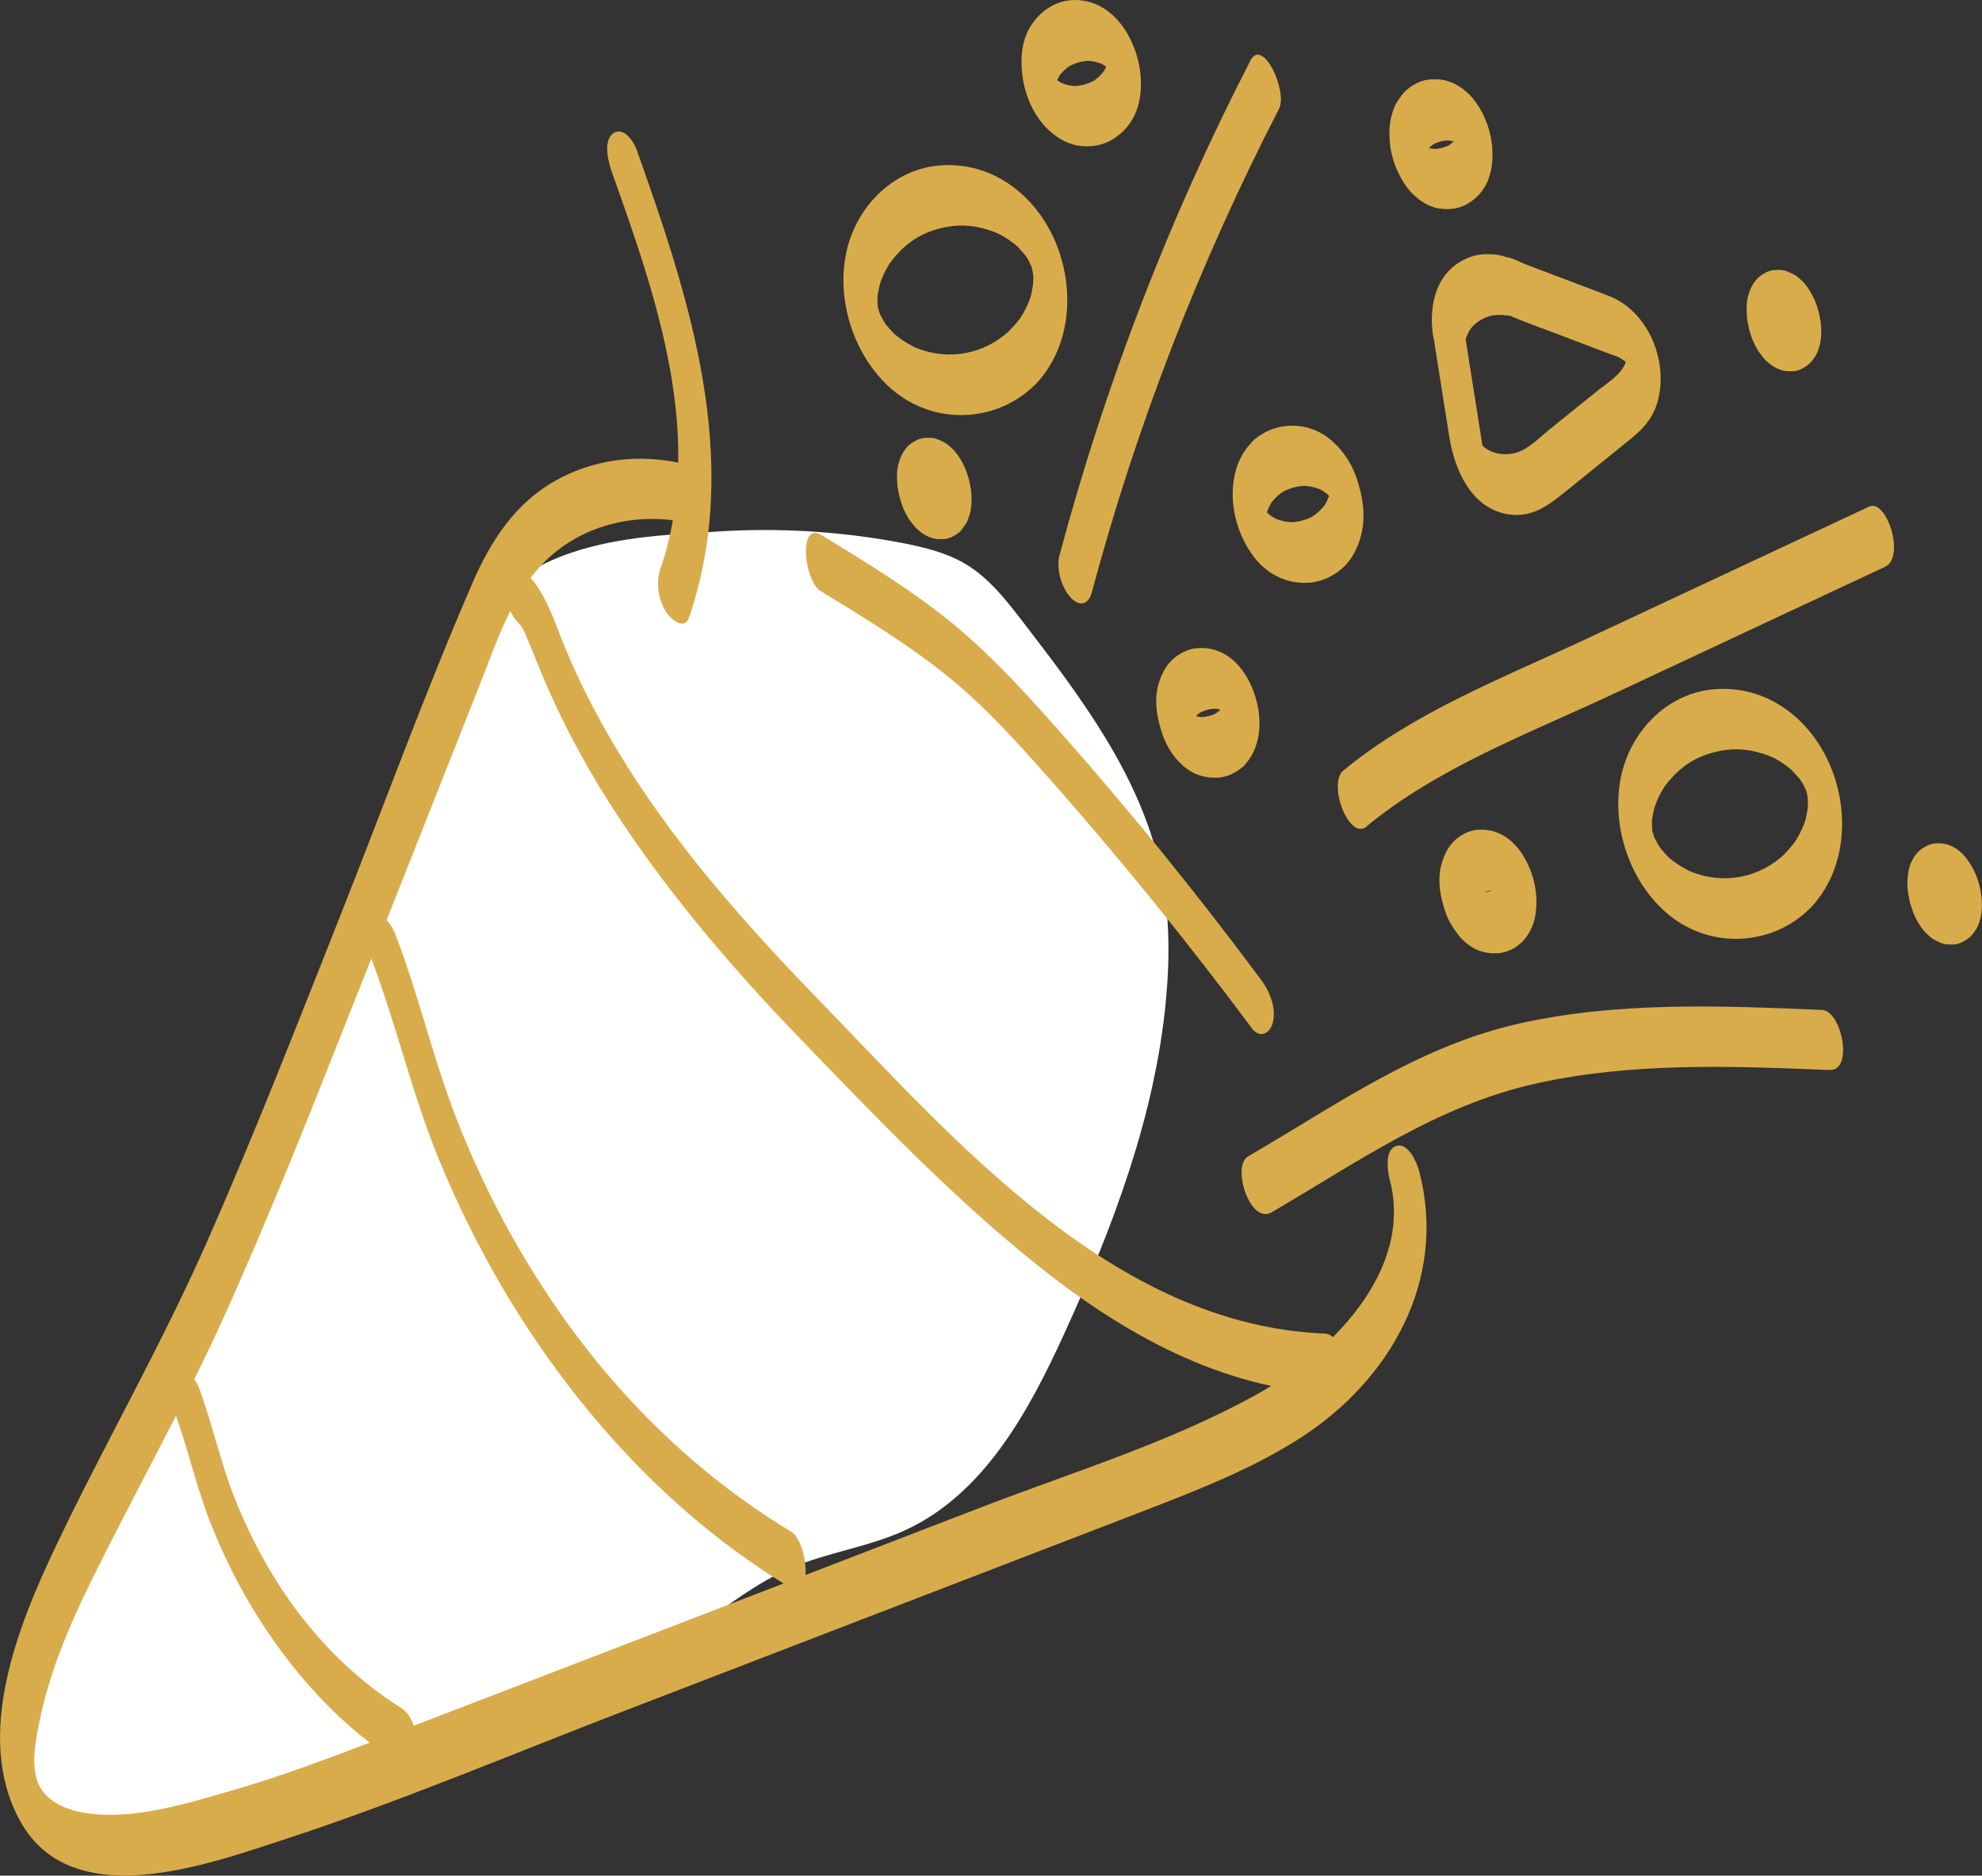 <?xml version="1.0" encoding="UTF-8"?>
<svg id="Ebene_2" data-name="Ebene 2" xmlns="http://www.w3.org/2000/svg" viewBox="0 0 118.08 111.73">
  <rect x="0" y="0" width="118.08" height="111.73" fill="#333333" stroke="none"/>
  <defs>
    <style>
      .cls-1 {
        fill: #fff;
      }

      .cls-2 {
        fill: #d9ac4b;
      }
    </style>
  </defs>
  <g id="Ebene_1-2" data-name="Ebene 1">
    <path class="cls-1" d="M42.97,31.69c-4.92.17-10.4.58-13.7,4.23-2.73,3.02-3.15,7.38-4.16,11.33-1.4,5.46-4.11,10.48-6.68,15.5-6.73,13.14-12.63,26.71-17.68,40.58-.36,1-.71,2.14-.21,3.08.32.61.94.99,1.55,1.31,6.85,3.54,15.24,1.67,22.37-1.27,6.06-2.5,11.82-5.71,17.14-9.55,1.76-1.27,3.49-2.62,5.48-3.48,2.22-.96,4.68-1.26,6.87-2.28,4.66-2.15,7.33-7.04,9.46-11.71,2.9-6.35,5.42-12.98,6.06-19.93.24-2.62.21-5.27-.36-7.84-1.21-5.49-4.72-10.14-8.15-14.59-.99-1.29-2.01-2.61-3.4-3.45-1.16-.7-2.5-1.02-3.83-1.28-5.95-1.13-12.14-1.01-18.05.35"/>
    <path class="cls-2" d="M40.63,27.61c-2.58-.59-5.26-.27-7.57,1.04-2.38,1.35-3.82,3.57-4.89,6.03-2.84,6.54-5.28,13.27-7.91,19.9-2.58,6.51-5.12,13.04-7.95,19.44-2.73,6.19-6.1,12.02-9,18.12-2.24,4.71-4.89,11.28-2.12,16.32,3.06,5.57,11.07,2.64,15.7,1.13,6.77-2.21,13.37-5,20.01-7.56,6.75-2.6,13.5-5.2,20.26-7.8,3.74-1.44,7.48-2.88,11.22-4.32,3.12-1.21,6.27-2.44,9.1-4.26,5.36-3.45,8.75-9.43,7.08-15.84-.13-.51-.63-1.75-1.36-1.55-.74.2-.53,1.55-.4,2.03,1.43,5.48-3.65,10.4-7.96,12.79-5.14,2.85-10.97,4.62-16.44,6.73-11.94,4.6-23.87,9.2-35.81,13.78-2.89,1.11-5.8,2.21-8.78,3.07-2.67.77-5.83,1.76-8.64,1.35-1.21-.18-2.57-.71-2.97-1.98-.34-1.11-.06-2.46.17-3.57.6-2.9,1.76-5.64,3.07-8.29,2.66-5.4,5.62-10.63,8.09-16.14,2.49-5.56,4.75-11.22,6.99-16.89,2.69-6.77,5.37-13.55,8.05-20.32,1.09-2.75,2.04-5.84,4.37-7.81,2.25-1.91,5.32-2.49,8.16-1.84,1.31.3.76-3.3-.46-3.58"/>
    <path class="cls-2" d="M48.89,35.21c2.59,1.58,5.19,3.16,7.55,5.06,2.35,1.89,4.35,4.16,6.34,6.41,4.13,4.69,8.07,9.56,11.8,14.57.48.64,1.08.32,1.25-.33.22-.85-.18-1.86-.68-2.53-3.83-5.15-7.87-10.14-12.13-14.94-1.93-2.18-3.9-4.34-6.15-6.21-2.46-2.03-5.2-3.7-7.92-5.36-1.41-.86-1.06,2.72-.06,3.33"/>
    <path class="cls-2" d="M10.41,84.13c.81,2.21,1.3,4.52,2.18,6.72.8,2,1.79,3.95,2.96,5.76,2.15,3.34,4.9,6.33,8.28,8.46.7.44,1.02-.38,1.04-.97.02-.76-.27-1.92-.97-2.36-3.05-1.92-5.55-4.56-7.46-7.61-.99-1.58-1.82-3.25-2.5-4.99-.82-2.1-1.29-4.3-2.06-6.41-.18-.5-.81-1.43-1.42-.96-.62.48-.23,1.82-.03,2.37"/>
    <path class="cls-2" d="M22.1,57.05c1.55,4.08,2.5,8.34,4.2,12.38,1.48,3.52,3.28,6.92,5.41,10.1,4.02,6.01,9.15,11.28,15.35,15.03,1.41.85,1.06-2.73.06-3.33-5.93-3.58-10.88-8.57-14.66-14.36-1.99-3.03-3.66-6.25-5.02-9.61-1.54-3.79-2.43-7.8-3.89-11.62-.21-.55-.77-1.38-1.42-.96-.64.41-.21,1.88-.03,2.37"/>
    <path class="cls-2" d="M31.08,37.3c-.15-.12,0,.05.02.07.12.18.19.35.03.04.09.17.16.35.24.53.35.83.68,1.67,1.03,2.5,1.25,2.94,2.8,5.75,4.57,8.41,3.11,4.68,6.79,8.97,10.69,13.01,4.53,4.7,9.09,9.47,14.19,13.54,5.06,4.04,10.94,7.35,17.55,7.62,1.45.06.72-3.53-.46-3.58-12.64-.5-22.1-11.58-30.26-19.98-5.95-6.12-11.66-12.85-14.98-20.79-.68-1.61-1.19-3.54-2.56-4.71-.66-.57-1.01.49-1.04.97-.04.85.32,1.81.97,2.36"/>
    <path class="cls-2" d="M41.06,36.76c3.18-9.37.04-18.94-3.13-27.84-.18-.51-.81-1.43-1.42-.96-.62.48-.23,1.82-.03,2.37,2.66,7.47,5.54,15.68,2.86,23.58-.28.82-.12,1.8.34,2.54.25.4,1.09,1.16,1.38.32"/>
    <path class="cls-2" d="M74.48,3.64c-4.84,9.38-8.63,19.25-11.36,29.44-.21.79.12,1.95.68,2.53.54.56,1.05.4,1.25-.34,2.67-9.97,6.42-19.62,11.15-28.79.53-1.02-.97-4.32-1.72-2.85"/>
    <path class="cls-2" d="M81.42,49.22c4.28-3.52,9.69-5.54,14.67-7.87,5.41-2.53,10.81-5.06,16.22-7.59,1.22-.57.09-4.08-.96-3.58-5.59,2.62-11.19,5.23-16.78,7.85-4.95,2.32-10.28,4.36-14.54,7.87-.94.77.32,4.21,1.4,3.33"/>
    <path class="cls-2" d="M75.75,72.22c5.13-2.99,9.87-6.37,15.77-7.68,5.73-1.27,11.66-1.04,17.48-.8,1.45.06.72-3.53-.45-3.58-5.99-.25-12.1-.51-17.99.8-6.07,1.35-10.93,4.86-16.21,7.93-.99.58.12,4.07,1.4,3.33"/>
    <path class="cls-2" d="M74.59,26.33c-1.42,1.45-1.4,3.8-.63,5.57.39.89.99,1.76,1.83,2.27.69.42,1.42.6,2.22.54.69-.05,1.36-.36,1.89-.8.63-.53,1.01-1.29,1.2-2.07.28-1.14.08-2.33-.3-3.42-.32-.92-.92-1.78-1.71-2.37-1.36-1.01-3.28-.92-4.5.27-.24.23-.3.66-.31.97-.01.46.1,1,.28,1.41.15.34.36.77.7.96.23.14.51.22.73,0,.18-.18.38-.34.61-.47-.07.04-.15.09-.22.13.45-.25.95-.38,1.46-.38-.09,0-.17,0-.25,0,.42,0,.82.1,1.2.27-.09-.04-.17-.08-.26-.12.27.13.51.29.72.49-.08-.08-.17-.15-.26-.23.1.09.18.18.27.28.02.02.04.05.06.07.09.12.05.06-.13-.19.03.05.07.1.09.15.03.05.06.1.08.15-.29-.53-.16-.33-.11-.2.02.05.04.11.06.16-.12-.38-.16-.48-.11-.31,0,.03.01.05.02.08.08.31-.08-.47-.05-.27.01.06.02.13.03.19,0,.02,0,.04,0,.06.01.17,0,.07-.02-.29,0,.06,0,.11,0,.17,0,.06,0,.11,0,.17.03-.31.04-.39.02-.23,0,.02,0,.04,0,.06-.02.13-.05.26-.09.38.04-.11.07-.22.1-.33-.09.28-.21.53-.37.77.05-.08.11-.16.16-.24-.25.36-.57.65-.95.88.07-.04.15-.08.22-.13-.45.25-.95.38-1.46.38.08,0,.17,0,.25,0-.42,0-.82-.1-1.2-.27.09.04.17.08.26.12-.27-.13-.51-.29-.72-.49.09.08.17.15.26.23-.1-.09-.18-.18-.27-.28-.02-.02-.04-.04-.05-.07-.09-.12-.05-.06.13.18-.03-.05-.06-.1-.09-.15-.03-.05-.06-.1-.09-.15.3.53.17.34.11.2-.02-.05-.04-.11-.06-.16.13.38.16.48.11.31,0-.03-.02-.05-.02-.08-.08-.31.08.47.05.27-.01-.07-.02-.13-.03-.2,0-.02,0-.04,0-.06-.01-.17,0-.07.02.29,0-.06,0-.11,0-.17,0-.06,0-.11.01-.17-.03.31-.04.39-.02.23,0-.02,0-.04,0-.05.02-.13.05-.26.09-.38-.03.11-.07.22-.1.33.09-.27.21-.53.37-.77-.05.08-.11.16-.16.24.1-.15.22-.28.34-.41.24-.24.3-.65.31-.97.01-.46-.1-.99-.28-1.41-.15-.34-.36-.77-.69-.97-.23-.14-.51-.22-.73,0"/>
    <path class="cls-2" d="M90.68,56.11c.42-.43.7-1,.79-1.59.16-.96.02-1.98-.37-2.87-.19-.43-.42-.84-.73-1.2-.2-.23-.44-.46-.71-.62-.51-.32-1.03-.44-1.62-.4-.48.03-.94.26-1.3.57-.47.4-.73.97-.88,1.55-.24.95-.04,1.95.28,2.86.16.45.41.85.7,1.23.18.25.41.46.66.65.52.39,1.11.53,1.75.49.53-.03,1.06-.3,1.44-.68.24-.23.3-.66.31-.97.01-.46-.09-1-.28-1.41-.16-.34-.36-.77-.7-.96-.23-.14-.51-.22-.73,0-.12.12-.25.22-.4.3.07-.04.15-.09.22-.13-.29.16-.62.25-.95.25.09,0,.17,0,.25,0-.27,0-.53-.07-.78-.18.09.04.17.08.26.12-.17-.08-.33-.19-.47-.32.09.08.17.15.26.23-.09-.09-.18-.18-.26-.29.08.11.16.22.24.33-.06-.08-.11-.17-.15-.26.07.13.14.27.2.4-.04-.08-.07-.16-.1-.24.05.16.11.31.16.47-.02-.07-.04-.14-.06-.21.03.16.06.32.1.49-.02-.1-.03-.19-.04-.29,0,.15.02.3.02.45,0-.1,0-.19,0-.29-.01.13-.03.27-.04.4.01-.12.04-.24.07-.36-.03.11-.07.22-.1.33.06-.18.14-.35.24-.5-.05.08-.11.16-.16.24.16-.23.37-.42.62-.57-.07.04-.15.08-.22.13.29-.16.62-.25.95-.25-.08,0-.17,0-.25,0,.27,0,.53.07.78.18-.09-.04-.17-.08-.26-.12.17.08.33.19.47.32-.09-.08-.17-.16-.26-.23.09.09.18.18.26.29-.08-.11-.16-.22-.24-.33.06.08.11.17.16.26-.07-.14-.14-.27-.21-.41.04.08.07.16.1.24-.05-.16-.11-.31-.16-.47.02.07.04.14.06.21-.03-.16-.07-.32-.1-.49.02.1.03.19.04.29,0-.15-.02-.3-.03-.45,0,.1,0,.2,0,.29.01-.13.03-.27.04-.4-.01.12-.04.24-.07.36.03-.11.07-.22.1-.33-.06.18-.14.35-.24.5.05-.08.11-.16.16-.24-.07.1-.14.18-.22.27-.24.24-.3.65-.31.97-.01.46.1.99.28,1.41.15.34.36.77.69.97.23.14.51.22.73,0"/>
    <path class="cls-2" d="M107.85,21.61s.09-.1.13-.15c.09-.13.19-.26.26-.4.03-.06.05-.12.07-.18.05-.16.11-.32.14-.49.07-.4.07-.8.02-1.21,0-.03,0-.06-.02-.09-.03-.18-.06-.37-.11-.55-.06-.22-.13-.43-.22-.64-.16-.37-.36-.72-.63-1.03-.11-.13-.25-.25-.38-.36-.05-.05-.11-.09-.17-.12-.13-.08-.27-.14-.41-.2-.06-.03-.13-.05-.19-.07-.2-.05-.42-.05-.63-.03-.13,0-.25.04-.37.08-.13.05-.25.13-.37.2-.06.04-.12.08-.18.13-.17.14-.3.34-.41.53-.12.2-.19.45-.25.67-.08.32-.08.65-.06.98,0,.13,0,.27.03.4.03.19.07.37.11.56.05.19.12.37.18.55.07.2.17.38.27.56.09.18.22.34.34.49.14.19.33.36.52.5.19.14.42.25.65.32.21.06.44.06.66.05.15,0,.29-.04.42-.1.21-.09.42-.22.58-.38.11-.11.18-.25.22-.4.07-.18.1-.37.09-.56,0-.24-.02-.47-.07-.7-.04-.25-.11-.48-.21-.71l-.2-.4c-.13-.22-.29-.41-.49-.56-.09-.04-.17-.08-.26-.12-.18-.04-.34,0-.47.13-.08.08-.16.14-.26.2.07-.04.15-.08.22-.13-.19.11-.4.16-.61.16.08,0,.17,0,.25,0-.18,0-.35-.04-.51-.12.09.04.17.08.26.12-.11-.05-.21-.12-.3-.21.08.08.17.16.25.23-.06-.06-.12-.12-.17-.19.08.11.16.22.24.33-.04-.05-.07-.11-.1-.17l.2.4c-.02-.05-.05-.1-.06-.15.05.16.11.31.16.47-.01-.05-.03-.09-.04-.14.03.16.07.32.1.49-.01-.06-.02-.12-.02-.19,0,.15.02.3.03.45,0-.06,0-.13,0-.19-.01.13-.03.27-.04.4,0-.08.02-.15.05-.23-.03.11-.07.22-.1.33.04-.12.09-.22.16-.32-.05.08-.11.16-.16.24.1-.15.24-.27.4-.37-.07.04-.15.08-.22.13.19-.11.4-.16.61-.16-.08,0-.17,0-.25,0,.18,0,.35.04.51.12-.09-.04-.17-.08-.26-.12.11.05.21.12.3.21-.08-.08-.17-.15-.25-.23.06.06.12.12.17.19-.08-.11-.16-.22-.24-.33.04.05.07.11.1.17-.07-.13-.14-.27-.21-.4.03.05.05.1.06.15-.05-.16-.11-.31-.16-.47.01.04.03.09.04.14-.03-.16-.07-.32-.1-.49.01.06.02.12.02.19,0-.15-.02-.3-.03-.45,0,.06,0,.13,0,.19.01-.13.03-.27.04-.4,0,.08-.03.16-.05.23.03-.11.07-.22.1-.33-.04.12-.09.22-.16.32.05-.08.11-.16.16-.24-.04.06-.09.12-.14.17-.11.12-.18.25-.22.4-.07.18-.1.37-.09.57,0,.24.02.47.07.7.04.25.11.48.21.71.07.14.14.27.2.4.13.22.29.41.49.56.09.04.17.08.26.12.18.04.34,0,.47-.13"/>
    <path class="cls-2" d="M61.63,22.96c2.22-2.27,2.44-5.81,1.21-8.64-1.19-2.73-3.73-4.68-6.78-4.47-2.77.19-4.94,2.35-5.59,4.97-.76,3.09.49,6.77,3.04,8.67,2.46,1.83,5.93,1.61,8.12-.54.56-.55.31-1.75.03-2.38-.19-.41-.84-1.54-1.43-.96-1.5,1.47-3.67,1.91-5.63,1.12-.05-.02-.1-.04-.15-.07-.17-.07.12.07-.04-.02-.12-.06-.23-.12-.35-.19-.23-.14-.45-.29-.66-.46-.06-.05-.12-.1-.18-.15.02.02.14.15.04.03-.09-.1-.19-.2-.28-.3-.09-.1-.17-.21-.26-.31-.12-.14.07.09.07.09,0,0-.14-.21-.15-.24-.03-.05-.17-.35-.2-.34.01,0,.15.33.08.15-.02-.05-.05-.1-.07-.15-.02-.06-.19-.5-.08-.18.11.31-.03-.16-.06-.24-.07-.23.07.4.03.16,0-.05-.02-.11-.03-.16-.02-.13-.03-.25-.04-.38-.02-.19.01.18.01.18.01-.06,0-.15,0-.22,0-.13-.02-.32.02-.44,0,0-.04.3-.01.13.01-.07.02-.15.03-.22.02-.13.05-.25.08-.38.02-.1.09-.32.02-.1.05-.14.1-.28.16-.42.1-.24.22-.48.36-.7.03-.05.06-.1.09-.15.1-.16-.08.11.03-.04.09-.12.19-.24.29-.36.72-.83,1.54-1.35,2.59-1.63,1.02-.27,1.94-.25,2.96.08.11.03.21.07.32.11.04.02.34.15.2.08.25.12.5.27.73.43.11.08.22.16.32.24.05.04.09.08.13.11.16.13-.13-.15,0,0,.05.05.6.65.58.66,0,0-.16-.25-.07-.09.05.08.1.16.15.24.03.05.06.1.08.15.08.15.06.29-.02-.06.03.12.11.24.15.36.16.42-.1-.36.01.06.02.07.03.14.05.21.07.23-.06-.4-.03-.16.02.15.05.29.06.44.04.41,0-.31,0,.1,0,.15-.01.29-.02.44,0,.22.05-.28,0-.07-.01.07-.02.15-.03.22-.02.14-.06.29-.09.43,0,.04-.07.27-.02.1.04-.15-.03.07-.04.1-.05.14-.11.28-.17.41-.1.23-.31.59-.39.72,0,0-.16.21-.23.29-.11.14-.23.26-.36.39-.55.57-.32,1.74-.03,2.38.18.4.85,1.55,1.43.96"/>
    <path class="cls-2" d="M107.79,54.16c2.22-2.27,2.44-5.81,1.21-8.64-1.19-2.73-3.73-4.68-6.78-4.47-2.78.19-4.94,2.35-5.59,4.97-.76,3.09.49,6.77,3.04,8.67,2.46,1.83,5.93,1.61,8.12-.54.56-.55.31-1.75.03-2.38-.19-.41-.84-1.54-1.43-.96-1.5,1.47-3.67,1.91-5.63,1.12-.05-.02-.1-.04-.16-.07-.17-.07.12.07-.04-.02-.12-.06-.23-.12-.35-.19-.23-.14-.45-.29-.66-.46-.06-.05-.12-.1-.18-.15.02.02.14.15.04.03-.09-.1-.19-.19-.28-.3-.09-.1-.17-.21-.26-.31-.12-.14.07.09.07.09,0,0-.14-.21-.16-.24-.03-.05-.17-.35-.2-.34.01,0,.15.33.08.15-.02-.05-.05-.1-.07-.15-.02-.06-.19-.5-.08-.18.11.31-.03-.16-.06-.24-.07-.23.07.4.03.16,0-.05-.02-.11-.03-.16-.02-.13-.03-.25-.04-.38-.02-.19.01.18.01.18.01-.06,0-.15,0-.22,0-.13-.02-.32.02-.44,0,0-.04.3-.01.13.01-.07.02-.15.03-.22.02-.13.05-.25.08-.38.02-.1.09-.32.02-.1.05-.14.1-.28.16-.42.1-.24.22-.48.36-.7.03-.05.06-.1.09-.15.1-.16-.08.11.03-.04.09-.12.19-.24.29-.36.72-.83,1.54-1.35,2.59-1.63,1.02-.27,1.94-.25,2.96.08.11.03.21.07.32.11.04.02.34.15.2.08.26.12.5.27.73.43.11.08.22.16.32.24.05.04.09.08.13.11.16.13-.13-.15,0,0,.05.05.6.65.58.66,0,0-.16-.25-.07-.09.05.08.1.16.15.24.03.05.06.1.09.15.08.15.06.29-.02-.06.03.12.11.24.15.36.16.42-.1-.36.01.06.02.07.03.14.05.21.07.23-.06-.4-.03-.16.02.15.05.29.06.44.04.42,0-.31,0,.1,0,.15-.01.29-.02.44,0,.22.05-.28,0-.07-.01.07-.02.15-.03.22-.02.14-.06.29-.09.43,0,.04-.07.27-.02.1.04-.15-.03.07-.04.1-.05.14-.11.28-.17.41-.1.23-.31.59-.39.72,0,0-.16.21-.23.29-.11.14-.23.26-.35.39-.55.57-.32,1.74-.03,2.38.18.4.85,1.55,1.43.96"/>
    <path class="cls-2" d="M84.1,11.49c.45.45.99.83,1.63.93.51.08,1.06.04,1.53-.19.57-.29.99-.69,1.29-1.27.36-.72.42-1.59.33-2.38-.12-1-.52-1.99-1.17-2.76-.41-.48-.98-.87-1.59-1.03-.28-.07-.58-.07-.87-.06-.22.01-.44.06-.65.14-.28.11-.55.27-.78.47-.24.2-.41.46-.58.72-.19.3-.3.66-.38,1.01-.1.49-.1,1.01-.05,1.51.06.54.21,1.1.44,1.59.22.47.48.94.85,1.31.19.19.47.44.77.36.29-.08.44-.44.49-.69.08-.44.04-.91-.08-1.34-.12-.42-.29-.88-.6-1.2-.08-.08-.15-.17-.22-.26.08.11.16.22.24.33-.06-.09-.12-.18-.17-.28.07.13.14.27.21.41-.04-.09-.08-.17-.11-.26.05.16.11.31.16.47-.03-.08-.05-.15-.06-.23.03.16.06.32.1.49-.02-.1-.03-.21-.04-.32,0,.15.02.3.03.45,0-.11,0-.21,0-.32-.01.13-.03.27-.04.4.02-.13.04-.26.08-.39-.03.11-.07.22-.1.33.06-.2.15-.38.27-.55-.05.08-.11.16-.16.24.18-.26.41-.47.68-.62-.07.04-.15.09-.22.13.32-.18.68-.27,1.04-.27-.08,0-.17,0-.25,0,.3,0,.59.07.86.2-.09-.04-.17-.08-.26-.12.19.09.36.21.52.35-.08-.08-.17-.15-.26-.23.1.1.2.2.28.32-.08-.11-.16-.22-.24-.33.06.09.12.18.17.28-.07-.13-.14-.27-.2-.4.04.09.08.17.11.26-.05-.16-.11-.31-.16-.47.03.08.05.15.06.23-.03-.16-.06-.32-.1-.49.02.11.03.21.04.32,0-.15-.02-.3-.03-.45,0,.11,0,.21,0,.32.01-.13.03-.27.04-.4-.02.13-.04.26-.08.39.03-.11.07-.22.1-.33-.06.2-.15.38-.27.55.05-.08.11-.16.16-.24-.18.26-.41.47-.68.62.07-.04.15-.09.22-.13-.32.18-.68.27-1.04.27.08,0,.17,0,.25,0-.3,0-.59-.07-.86-.2.09.04.17.08.26.12-.19-.09-.36-.21-.52-.35.08.08.17.15.25.23-.02-.02-.04-.04-.06-.06-.19-.19-.46-.44-.77-.36-.29.08-.44.44-.49.69-.08.44-.04.91.08,1.34.12.41.29.89.6,1.2"/>
    <path class="cls-2" d="M74.12,45.59c1.18-1.21,1.09-3.2.46-4.66-.19-.45-.44-.87-.76-1.24-.21-.25-.47-.49-.75-.66-.55-.33-1.1-.47-1.73-.42-.51.03-1.02.28-1.41.61-.5.42-.78,1.03-.94,1.64-.24.99-.04,2.02.29,2.96.27.76.77,1.48,1.42,1.97.55.41,1.19.57,1.87.53.58-.03,1.15-.33,1.56-.73.24-.23.3-.66.31-.97.01-.46-.1-1-.28-1.41-.15-.34-.36-.77-.7-.96-.23-.14-.51-.22-.73,0-.13.13-.28.24-.43.33.07-.04.15-.08.22-.13-.32.18-.68.27-1.04.27.08,0,.17,0,.25,0-.3,0-.59-.07-.86-.2.09.04.17.08.26.12-.19-.09-.36-.21-.52-.35.08.08.17.15.25.23-.1-.1-.2-.2-.28-.32.08.11.16.22.24.33-.06-.09-.12-.19-.17-.28.07.14.14.27.2.41-.04-.09-.08-.17-.11-.26.05.16.11.31.16.47-.02-.08-.04-.15-.06-.23.03.16.06.32.1.49-.02-.1-.03-.21-.04-.32,0,.15.02.3.02.45,0-.11,0-.21.01-.32-.01.13-.03.27-.04.4.02-.13.04-.26.08-.39-.03.11-.07.22-.1.33.06-.2.15-.38.27-.55-.06.08-.11.16-.16.24.18-.26.41-.47.68-.62-.07.04-.15.08-.22.13.32-.18.68-.27,1.05-.27-.09,0-.17,0-.25,0,.3,0,.59.07.86.2-.09-.04-.17-.08-.26-.12.19.09.36.21.52.35l-.26-.23c.1.1.2.2.28.32-.08-.11-.16-.22-.24-.33.06.09.12.18.17.28-.07-.13-.14-.27-.2-.4.04.09.08.17.11.26-.05-.16-.11-.31-.16-.47.02.08.05.15.06.23-.03-.16-.06-.32-.1-.49.02.11.03.21.04.32,0-.15-.02-.3-.03-.45,0,.11,0,.21,0,.32.01-.13.03-.27.04-.4-.01.13-.04.26-.08.39.04-.11.07-.22.1-.33-.06.2-.15.38-.27.55.05-.08.11-.16.16-.24-.07.1-.15.2-.24.29-.24.24-.3.65-.31.97-.01.46.1.99.28,1.41.15.34.36.77.69.97.23.14.51.22.73,0"/>
    <path class="cls-2" d="M62.32,7.6c.53.52,1.15.95,1.9,1.07.61.1,1.27.04,1.83-.24.66-.34,1.16-.82,1.5-1.48.41-.81.49-1.77.38-2.66-.22-1.76-1.28-3.74-3.13-4.2-.58-.14-1.26-.12-1.81.11-.7.28-1.2.75-1.6,1.38-.52.82-.6,1.89-.49,2.83.13,1.15.61,2.36,1.43,3.19.19.19.47.44.77.36.29-.08.44-.44.49-.69.08-.44.04-.91-.08-1.34-.12-.42-.29-.88-.6-1.2-.1-.1-.19-.21-.27-.32.08.11.16.22.24.33-.04-.06-.08-.11-.11-.17-.02-.03-.03-.06-.05-.09-.11-.18.15.3.14.27-.02-.06-.05-.12-.08-.18-.08-.21.12.37.11.33,0-.04-.02-.08-.03-.12-.08-.29.09.54.05.24-.01-.07-.02-.13-.02-.2-.02-.18.02.48.02.3,0-.03,0-.07,0-.1,0-.07,0-.15.01-.22l-.04.4c.02-.17.05-.33.1-.49-.04.11-.07.22-.1.33.08-.24.19-.47.33-.68-.06.08-.11.16-.16.24.22-.32.5-.58.84-.77-.07.04-.15.08-.22.13.4-.22.84-.34,1.29-.34-.08,0-.17,0-.25,0,.37,0,.73.09,1.06.24-.09-.04-.17-.08-.26-.12.23.11.45.26.64.43-.08-.08-.17-.15-.26-.23.13.12.24.25.35.39-.08-.11-.16-.22-.24-.33.04.06.08.11.11.17.02.03.03.06.05.09.11.18-.15-.3-.14-.27.02.06.05.12.08.19.08.21-.12-.37-.11-.33,0,.04.02.08.03.12.08.29-.09-.54-.05-.24.01.07.02.13.02.2.02.18-.02-.48-.02-.3,0,.03,0,.07,0,.1,0,.07,0,.15-.01.22.01-.13.03-.27.04-.4-.02.17-.05.33-.1.49.04-.11.07-.22.1-.33-.08.24-.19.47-.33.68.06-.08.11-.16.16-.24-.22.32-.5.58-.84.77.07-.04.15-.08.22-.13-.4.22-.84.34-1.29.34.09,0,.17,0,.25,0-.37,0-.73-.09-1.06-.24.09.04.17.08.26.12-.23-.11-.45-.26-.64-.43.08.08.17.15.26.23-.03-.02-.05-.05-.08-.07-.19-.19-.46-.44-.77-.36-.29.08-.44.44-.49.69-.08.44-.04.91.08,1.34.12.41.29.89.6,1.2"/>
    <path class="cls-2" d="M57.23,31.61s.09-.1.13-.15c.09-.13.19-.26.26-.4.03-.06.05-.12.07-.18.05-.16.11-.32.14-.49.07-.4.07-.8.02-1.21,0-.03,0-.06-.02-.09-.04-.18-.06-.37-.11-.55-.06-.22-.13-.43-.22-.64-.16-.37-.36-.72-.63-1.03-.11-.13-.25-.25-.38-.36-.05-.05-.11-.09-.17-.12-.13-.08-.27-.14-.41-.2-.06-.03-.13-.05-.19-.07-.2-.05-.42-.05-.63-.03-.13,0-.25.04-.37.08-.13.05-.25.13-.37.2-.06.04-.12.08-.18.13-.17.14-.3.34-.41.53-.12.2-.19.45-.25.67-.08.32-.08.65-.06.98,0,.13.01.27.04.4.03.19.07.37.11.56.05.19.12.37.18.55.07.2.17.38.27.56.09.18.22.34.34.49.14.19.33.36.52.5.19.14.42.25.65.32.21.06.44.06.66.05.15,0,.29-.04.43-.1.21-.09.42-.22.58-.38.11-.11.18-.25.21-.4.07-.18.1-.37.09-.56,0-.24-.02-.47-.07-.7-.04-.25-.11-.48-.21-.71-.07-.13-.14-.27-.2-.4-.13-.22-.29-.41-.49-.56-.09-.04-.17-.08-.26-.12-.18-.04-.34,0-.47.13-.08.08-.16.14-.26.2.07-.04.15-.08.22-.13-.19.11-.4.16-.61.16h.25c-.18,0-.35-.04-.51-.12.09.04.17.08.26.12-.11-.05-.21-.12-.3-.21.08.08.17.16.26.23-.06-.06-.12-.12-.17-.19.08.11.16.22.24.33-.04-.05-.07-.11-.1-.17.07.13.14.27.2.4-.02-.05-.04-.1-.06-.15.05.16.11.31.16.47-.01-.05-.03-.09-.04-.14.03.16.07.32.1.49-.01-.06-.02-.12-.02-.19,0,.15.02.3.03.45,0-.06,0-.13,0-.19-.01.13-.03.27-.04.4,0-.08.02-.16.05-.23-.04.11-.07.22-.1.33.04-.12.09-.22.16-.32-.05.08-.11.16-.16.24.11-.15.24-.27.4-.37-.07.04-.15.08-.22.13.19-.11.4-.16.62-.16-.08,0-.17,0-.25,0,.18,0,.35.04.51.12-.09-.04-.17-.08-.26-.12.11.05.21.12.3.21-.08-.08-.17-.15-.25-.23.06.06.12.12.17.19-.08-.11-.16-.22-.24-.33.04.05.07.11.1.17-.07-.13-.14-.27-.21-.4.03.05.05.1.06.15-.05-.16-.11-.31-.16-.47.01.04.03.09.04.14-.03-.16-.07-.32-.1-.49.01.06.02.12.02.19,0-.15-.02-.3-.03-.45,0,.06,0,.13,0,.19.01-.13.03-.27.04-.4,0,.08-.03.16-.05.23.04-.11.07-.22.1-.33-.04.12-.09.22-.16.32.05-.08.11-.16.16-.24-.04.06-.09.12-.14.17-.11.11-.18.25-.22.4-.07.18-.1.37-.09.57,0,.24.02.47.07.7.04.25.11.48.21.71.07.14.14.27.2.4.13.22.29.41.49.56.09.04.17.08.26.12.18.04.34,0,.47-.13"/>
    <path class="cls-2" d="M117,50.95c-.17-.17-.35-.35-.57-.46-.19-.1-.39-.2-.6-.23-.33-.05-.7-.04-1,.11-.19.09-.38.2-.53.35-.16.16-.29.35-.39.55-.11.21-.18.45-.22.68-.07.4-.07.8-.02,1.21,0,.03.01.06.02.09.04.18.06.37.11.56.03.1.07.21.1.3.04.11.07.22.11.32.16.38.37.73.63,1.04.11.13.25.25.38.36.05.05.11.09.17.12.13.08.27.14.41.2.06.03.13.05.19.07.2.05.41.05.62.04.13,0,.26-.04.38-.09.13-.05.25-.13.37-.2.06-.04.12-.08.18-.13.17-.14.29-.34.41-.52.04-.06.08-.13.1-.2.07-.17.12-.35.16-.52.08-.4.08-.83.03-1.24-.05-.44-.18-.93-.36-1.33-.09-.19-.18-.4-.3-.57-.11-.17-.23-.35-.38-.5-.1-.14-.23-.24-.39-.29-.11-.08-.24-.1-.38-.06-.14.04-.24.12-.3.25-.11.13-.17.28-.19.45-.08.44-.04.91.08,1.34.05.16.11.31.16.47.11.27.26.51.44.73.05.05.09.1.13.15-.08-.11-.16-.22-.24-.33.04.05.07.11.1.17-.07-.13-.14-.27-.2-.41.02.05.05.1.06.16-.05-.16-.11-.31-.16-.47.01.05.03.09.04.14-.03-.16-.06-.32-.1-.49.01.06.02.12.02.19,0-.15-.02-.3-.03-.45,0,.06,0,.13,0,.19.01-.13.03-.27.04-.4-.01.08-.03.16-.05.23.03-.11.07-.22.1-.33-.04.12-.09.22-.16.32.05-.08.11-.16.16-.24-.11.15-.24.27-.4.37.07-.04.14-.08.22-.13-.19.11-.4.16-.61.16.08,0,.17,0,.25,0-.18,0-.35-.04-.51-.11.09.04.17.08.26.12-.11-.05-.21-.12-.3-.21.09.08.17.15.26.23-.06-.06-.12-.12-.17-.19.08.11.16.22.24.33-.04-.05-.07-.11-.1-.17.07.13.14.27.21.4-.02-.05-.05-.1-.06-.15.05.16.11.31.16.47-.02-.04-.03-.09-.04-.14.03.16.06.32.1.49-.01-.06-.02-.12-.02-.19,0,.15.02.3.02.45,0-.06,0-.13,0-.19-.01.13-.03.27-.04.4.01-.08.03-.16.05-.23-.03.11-.07.22-.1.33.04-.12.09-.22.16-.32-.05.08-.11.16-.16.24.11-.15.24-.28.4-.37-.07.04-.15.08-.22.13.19-.11.4-.16.61-.16h-.25c.18,0,.35.04.51.12-.09-.04-.17-.08-.26-.12.11.05.21.12.3.21-.08-.08-.17-.16-.26-.23.01.01.03.02.04.04.1.14.23.24.39.29.11.08.24.1.38.06.14-.04.24-.12.3-.25.1-.13.17-.28.19-.45.08-.44.04-.91-.08-1.34-.05-.16-.11-.31-.16-.47-.11-.27-.26-.51-.44-.73"/>
    <path class="cls-2" d="M85.36,19.81c.33,2.06.65,4.12.98,6.19.31,1.95,1.28,4.26,3.48,4.63,1.46.25,2.46-.55,3.5-1.39,1.04-.84,2.08-1.68,3.12-2.52.95-.77,1.88-1.41,2.27-2.65.75-2.4-.43-5.46-2.81-6.42-.96-.38-1.93-.73-2.89-1.1l-2.09-.79c-.35-.13-.78-.39-1.16-.44,0,0-.02,0-.02,0q.34.16,0,0c-.06-.02-.11-.04-.17-.06-.34-.11-.69-.12-1.04-.12-.66.01-1.26.24-1.79.62-1.27.91-1.57,2.6-1.39,4.05.08.66.44,1.88,1.21,2.05.79.17.81-1.09.76-1.55-.05-.44,0-.12,0-.08-.03.16.03-.12.03-.12.07-.16.13-.33.23-.48.26-.36.64-.62,1.05-.76.43-.14.79-.13,1.22-.07.46.06-.29-.16.35.11.02.01.05.02.07.03.82.34,1.66.63,2.49.95,1.03.39,2.05.78,3.08,1.17.19.07.4.13.59.22.16.08.3.18.44.28.09.07.12.04.15.19-.02-.08-.07-.18-.1-.26-.14-.41.06,0,0,.02,0,0-.02-.12-.01-.15-.03.08-.04.18-.07.26-.27.72-1.18,1.26-1.76,1.73-.92.74-1.83,1.48-2.75,2.22-.58.46-1.21,1.14-1.92,1.37-.44.14-.86.16-1.31.04-.18-.05-.34-.11-.5-.22.17.11-.16-.1-.18-.12-.06-.06-.12-.12-.17-.19-.07-.08-.07-.09,0-.02,0,.04.12.5.1.35-.01-.12-.04-.23-.05-.35-.32-2.04-.65-4.09-.97-6.13-.11-.66-.42-1.87-1.21-2.04-.78-.17-.83,1.09-.75,1.55"/>
  </g>
</svg>